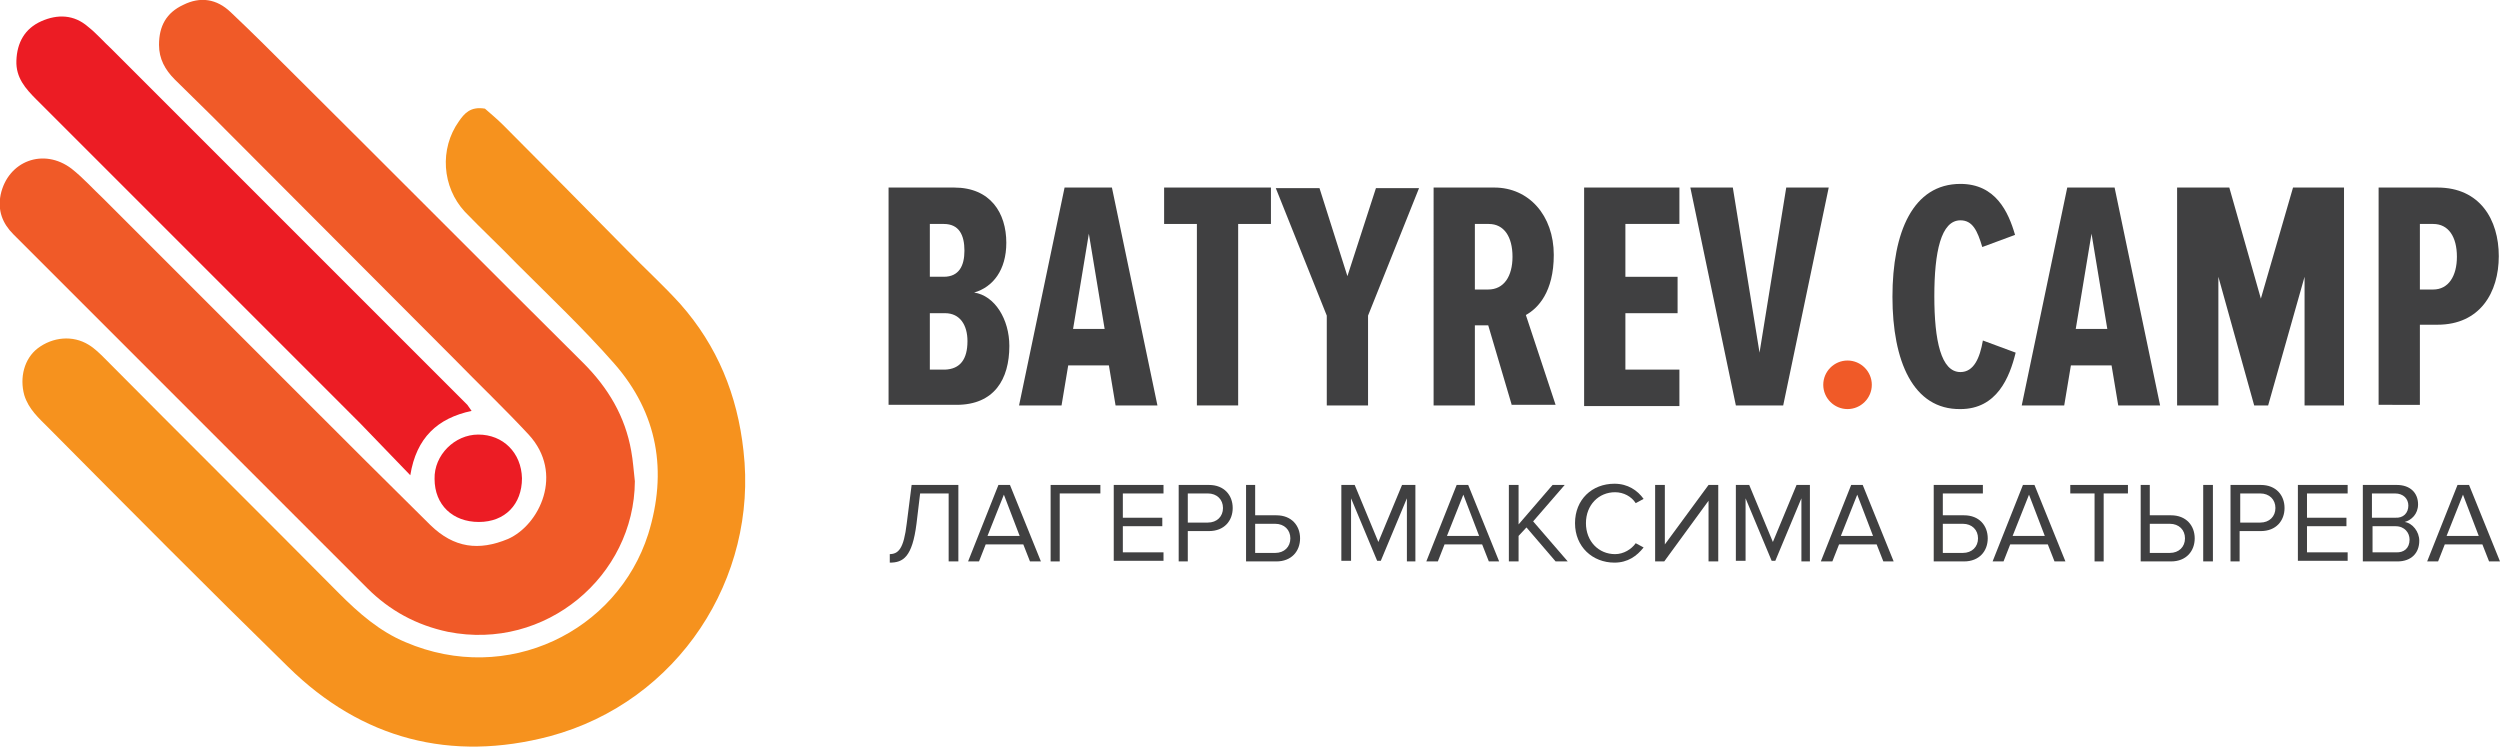 <?xml version="1.0" encoding="UTF-8"?> <!-- Generator: Adobe Illustrator 24.3.0, SVG Export Plug-In . SVG Version: 6.00 Build 0) --> <svg xmlns="http://www.w3.org/2000/svg" xmlns:xlink="http://www.w3.org/1999/xlink" id="Слой_1" x="0px" y="0px" viewBox="0 0 411.9 123" style="enable-background:new 0 0 411.9 123;" xml:space="preserve"> <style type="text/css"> .st0{fill:#404041;} .st1{fill:#F05A28;} .st2{fill:#F6921E;} .st3{fill:#EC1C24;} </style> <g> <g> <path class="st0" d="M146.4,66.8V30.9h10.8c6,0,8.6,4.2,8.6,9.1c0,4.5-2.2,7.3-5.3,8.2c3.4,0.5,5.8,4.4,5.8,8.8 c0,5.5-2.5,9.7-8.7,9.7H146.4z M158.9,41.3c0-2.6-0.9-4.4-3.4-4.4h-2.3v8.7h2.3C158,45.6,158.9,43.8,158.9,41.3z M159.4,56.2 c0-2.6-1.2-4.6-3.7-4.6h-2.5v9.3h2.5C158.2,60.8,159.4,59.2,159.4,56.2z"></path> <path class="st0" d="M183.8,66.8l-1.1-6.6H176l-1.1,6.6h-7l7.5-35.9h7.8l7.5,35.9H183.8z M179.4,38.5l-2.6,15.7h5.2L179.4,38.5z"></path> <path class="st0" d="M197.2,66.8V36.9h-5.4v-6h17.6v6h-5.4v29.9H197.2z"></path> <path class="st0" d="M218.6,66.8V52l-8.4-21h7.2l4.6,14.5l4.7-14.5h7.1l-8.4,21v14.8H218.6z"></path> <path class="st0" d="M249.1,66.8l-3.9-13.2H243v13.2h-6.8V30.9h10c5.7,0,9.8,4.6,9.8,11.1c0,6.1-2.6,8.8-4.6,9.9l4.9,14.8H249.1z M249.2,42.3c0-3.3-1.4-5.4-3.9-5.4H243v10.8h2.2C247.8,47.7,249.2,45.5,249.2,42.3z"></path> <path class="st0" d="M261,66.8V30.9h15.7v6h-8.9v8.7h8.6v6h-8.6v9.3h8.9v6H261z"></path> <path class="st0" d="M286,66.8l-7.5-35.9h7l4.4,27.2l4.4-27.2h7l-7.5,35.9H286z"></path> <path class="st1" d="M300.4,63.4c0-2.2,1.8-4,4-4c2.2,0,4,1.8,4,4s-1.8,4-4,4C302.2,67.4,300.4,65.6,300.4,63.4z"></path> <path class="st0" d="M311.8,48.9c0-10.7,3.4-18.6,11.2-18.6c5.8,0,7.9,4.6,9,8.4l-5.4,2c-0.8-2.7-1.6-4.4-3.6-4.4 c-3.2,0-4.3,5.2-4.3,12.5s1.1,12.5,4.3,12.5c2.2,0,3.2-2.3,3.7-5.2l5.4,2c-1,4.1-3.1,9.3-9.1,9.3 C315.2,67.5,311.8,59.5,311.8,48.9z"></path> <path class="st0" d="M349,66.8l-1.1-6.6h-6.7l-1.1,6.6h-7l7.5-35.9h7.8l7.5,35.9H349z M344.6,38.5L342,54.2h5.2L344.6,38.5z"></path> <path class="st0" d="M379.7,66.8V45.6l-6,21.2h-2.3l-5.9-21.2v21.2h-6.8V30.9h8.6l5.2,18.3l5.3-18.3h8.4v35.9H379.7z"></path> <path class="st0" d="M391.9,66.8V30.9h9.7c7,0,10.1,5.3,10.1,11.3s-3.1,11.3-10.1,11.3h-2.9v13.2H391.9z M404.8,42.3 c0-3.3-1.4-5.4-3.9-5.4h-2.2v10.8h2.2C403.4,47.7,404.8,45.5,404.8,42.3z"></path> </g> <g> <g> <path class="st0" d="M146.5,91.3c1.5,0,2.4-0.8,2.9-5.1l0.8-6.3h7.7v12.6h-1.6V81.3h-4.7l-0.6,5c-0.7,5.5-2.2,6.4-4.4,6.4V91.3z"></path> <path class="st0" d="M169.7,92.5l-1.1-2.8h-6.2l-1.1,2.8h-1.8l5-12.6h1.9l5.1,12.6H169.7z M165.4,81.5l-2.7,6.8h5.3L165.4,81.5z"></path> <path class="st0" d="M173.1,92.5V79.9h8.2v1.4h-6.7v11.2H173.1z"></path> <path class="st0" d="M183.5,92.5V79.9h8.2v1.4H185v4h6.5v1.4H185v4.3h6.7v1.4H183.5z"></path> <path class="st0" d="M194.2,92.5V79.9h5c2.5,0,3.9,1.7,3.9,3.8c0,2.1-1.4,3.8-3.9,3.8h-3.5v5H194.2z M201.5,83.7 c0-1.4-1-2.4-2.5-2.4h-3.3v4.8h3.3C200.5,86.1,201.5,85.1,201.5,83.7z"></path> <path class="st0" d="M206.8,79.9v5h3.5c2.5,0,3.9,1.7,3.9,3.8c0,2.1-1.4,3.8-3.9,3.8h-5V79.9H206.8z M206.8,86.3v4.8h3.3 c1.5,0,2.5-1,2.5-2.4c0-1.4-1-2.4-2.5-2.4H206.8z"></path> <path class="st0" d="M231.8,92.5V82.1l-4.3,10.3h-0.6l-4.3-10.3v10.3h-1.6V79.9h2.2l3.9,9.4l3.9-9.4h2.2v12.6H231.8z"></path> <path class="st0" d="M245.3,92.5l-1.1-2.8h-6.2l-1.1,2.8H235l5-12.6h1.9l5.1,12.6H245.3z M241.1,81.5l-2.7,6.8h5.3L241.1,81.5z"></path> <path class="st0" d="M256.3,92.5l-4.8-5.6l-1.3,1.4v4.2h-1.6V79.9h1.6v6.5l5.6-6.5h2l-5.2,6l5.7,6.6H256.3z"></path> <path class="st0" d="M259.5,86.2c0-3.9,2.8-6.5,6.5-6.5c2.2,0,3.8,1.1,4.8,2.5l-1.3,0.7c-0.7-1.1-2-1.8-3.4-1.8 c-2.7,0-4.8,2.1-4.8,5.1c0,3,2.1,5.1,4.8,5.1c1.4,0,2.7-0.8,3.4-1.8l1.3,0.7c-1.1,1.4-2.6,2.5-4.8,2.5 C262.4,92.7,259.5,90.1,259.5,86.2z"></path> <path class="st0" d="M272.7,92.5V79.9h1.6v9.8l7.2-9.8h1.6v12.6h-1.6v-10l-7.3,10H272.7z"></path> <path class="st0" d="M296.8,92.5V82.1l-4.3,10.3h-0.6l-4.3-10.3v10.3h-1.6V79.9h2.2l3.9,9.4l3.9-9.4h2.2v12.6H296.8z"></path> <path class="st0" d="M310.3,92.5l-1.1-2.8h-6.2l-1.1,2.8H300l5-12.6h1.9l5.1,12.6H310.3z M306,81.5l-2.7,6.8h5.3L306,81.5z"></path> <path class="st0" d="M326.7,79.9v1.4h-6.6v3.6h3.5c2.5,0,3.9,1.7,3.9,3.8c0,2.1-1.4,3.8-3.9,3.8h-5V79.9H326.7z M320.1,86.3v4.8 h3.3c1.5,0,2.5-1,2.5-2.4c0-1.4-1-2.4-2.5-2.4H320.1z"></path> <path class="st0" d="M338.5,92.5l-1.1-2.8h-6.2l-1.1,2.8h-1.8l5-12.6h1.9l5.1,12.6H338.5z M334.3,81.5l-2.7,6.8h5.3L334.3,81.5z"></path> <path class="st0" d="M345.1,92.5V81.3h-4v-1.4h9.5v1.4h-4v11.2H345.1z"></path> <path class="st0" d="M354.2,79.9v5h3.5c2.5,0,3.9,1.7,3.9,3.8c0,2.1-1.4,3.8-3.9,3.8h-5V79.9H354.2z M354.2,86.3v4.8h3.3 c1.5,0,2.5-1,2.5-2.4c0-1.4-1-2.4-2.5-2.4H354.2z M363,92.5V79.9h1.6v12.6H363z"></path> <path class="st0" d="M367.5,92.5V79.9h5c2.5,0,3.9,1.7,3.9,3.8c0,2.1-1.4,3.8-3.9,3.8h-3.5v5H367.5z M374.9,83.7 c0-1.4-1-2.4-2.5-2.4h-3.3v4.8h3.3C373.9,86.1,374.9,85.1,374.9,83.7z"></path> <path class="st0" d="M378.6,92.5V79.9h8.2v1.4h-6.7v4h6.5v1.4h-6.5v4.3h6.7v1.4H378.6z"></path> <path class="st0" d="M389.3,92.5V79.9h5.6c2.2,0,3.5,1.3,3.5,3.2c0,1.6-1.1,2.6-2.2,2.9c1.3,0.2,2.4,1.6,2.4,3.1 c0,2-1.3,3.4-3.6,3.4H389.3z M396.8,83.3c0-1.1-0.8-2-2.2-2h-3.8v4h3.8C396,85.4,396.8,84.5,396.8,83.3z M397,88.9 c0-1.1-0.8-2.2-2.3-2.2h-3.8v4.3h3.8C396.1,91.1,397,90.3,397,88.9z"></path> <path class="st0" d="M410.1,92.5l-1.1-2.8h-6.2l-1.1,2.8h-1.8l5-12.6h1.9l5.1,12.6H410.1z M405.8,81.5l-2.7,6.8h5.3L405.8,81.5z"></path> </g> </g> <path class="st1" d="M104.6,79.3c-0.1,15.6-14.7,28-30.8,24.8c-5.2-1.1-9.6-3.5-13.3-7.2C44.8,81.2,29.2,65.6,13.6,50 C9.8,46.2,6,42.4,2.2,38.6c-1.8-1.8-2.6-3.9-2.1-6.5c1.2-5.6,7.1-7.8,11.7-4.3c1.9,1.5,3.5,3.3,5.2,4.9c11,11,21.9,21.9,32.9,32.9 c7,7,14,14,21,20.9c3.9,3.8,8,4.3,12.8,2.3c5.2-2.3,9.3-10.8,3.4-17.2c-4-4.3-8.2-8.3-12.3-12.5c-13.3-13.3-26.6-26.7-39.9-40 c-2-2-4.1-4-6.1-6c-1.6-1.6-2.6-3.4-2.6-5.7c0-3.1,1.2-5.3,4-6.6C33-0.6,35.7-0.2,38,2c3.6,3.4,7,6.8,10.5,10.3 C64.4,28.1,80.2,44,96.1,59.8c4.1,4.1,6.9,8.8,7.9,14.5C104.3,75.9,104.4,77.6,104.6,79.3z"></path> <path class="st2" d="M79.9,17.9c0.9,0.8,2,1.7,3,2.7c6.8,6.8,13.6,13.7,20.4,20.6c2.9,3,6,5.8,8.8,8.9c6.1,6.9,9.4,15,10.4,24.2 c2.4,20.9-10.7,41.3-31.9,47c-16.3,4.3-31,0.5-43.1-11.4C34.2,96.9,21.1,83.7,8,70.5c-1.6-1.6-3.3-3.1-4-5.4c-0.8-2.9,0-6,2.2-7.7 c2.5-1.9,5.8-2.2,8.4-0.6c1,0.6,1.9,1.5,2.7,2.3C30.1,72,43.1,84.9,55.9,97.8c3.2,3.2,6.6,6.2,10.9,8c16.8,7.2,34.9-1.8,40-17.8 c3.2-10.3,1.6-19.9-5.6-28.1c-5-5.7-10.6-11-16-16.4c-2.8-2.9-5.8-5.7-8.6-8.6c-3.8-4.1-4.2-10.4-1-14.9 C76.5,18.7,77.5,17.5,79.9,17.9z"></path> <path class="st3" d="M77.7,67.7c-5.6,1.2-9.1,4.4-10.1,10.6c-3-3.1-5.6-5.8-8.2-8.5C41.6,52,23.8,34.2,6,16.4 c-1.8-1.8-3.4-3.6-3.3-6.4c0.1-3,1.4-5.3,4.1-6.5c2.7-1.2,5.4-1.1,7.7,0.9c1.4,1.1,2.6,2.5,3.9,3.7C37.9,27.6,57.4,47.1,77,66.7 C77.2,67,77.4,67.3,77.7,67.7z"></path> <path class="st3" d="M86,78.8c0,4.3-2.8,7.2-7.1,7.2c-4.3,0-7.3-2.8-7.3-7.1c-0.1-3.9,3.3-7.3,7.2-7.3C82.9,71.6,85.9,74.6,86,78.8 z"></path> </g> </svg> 